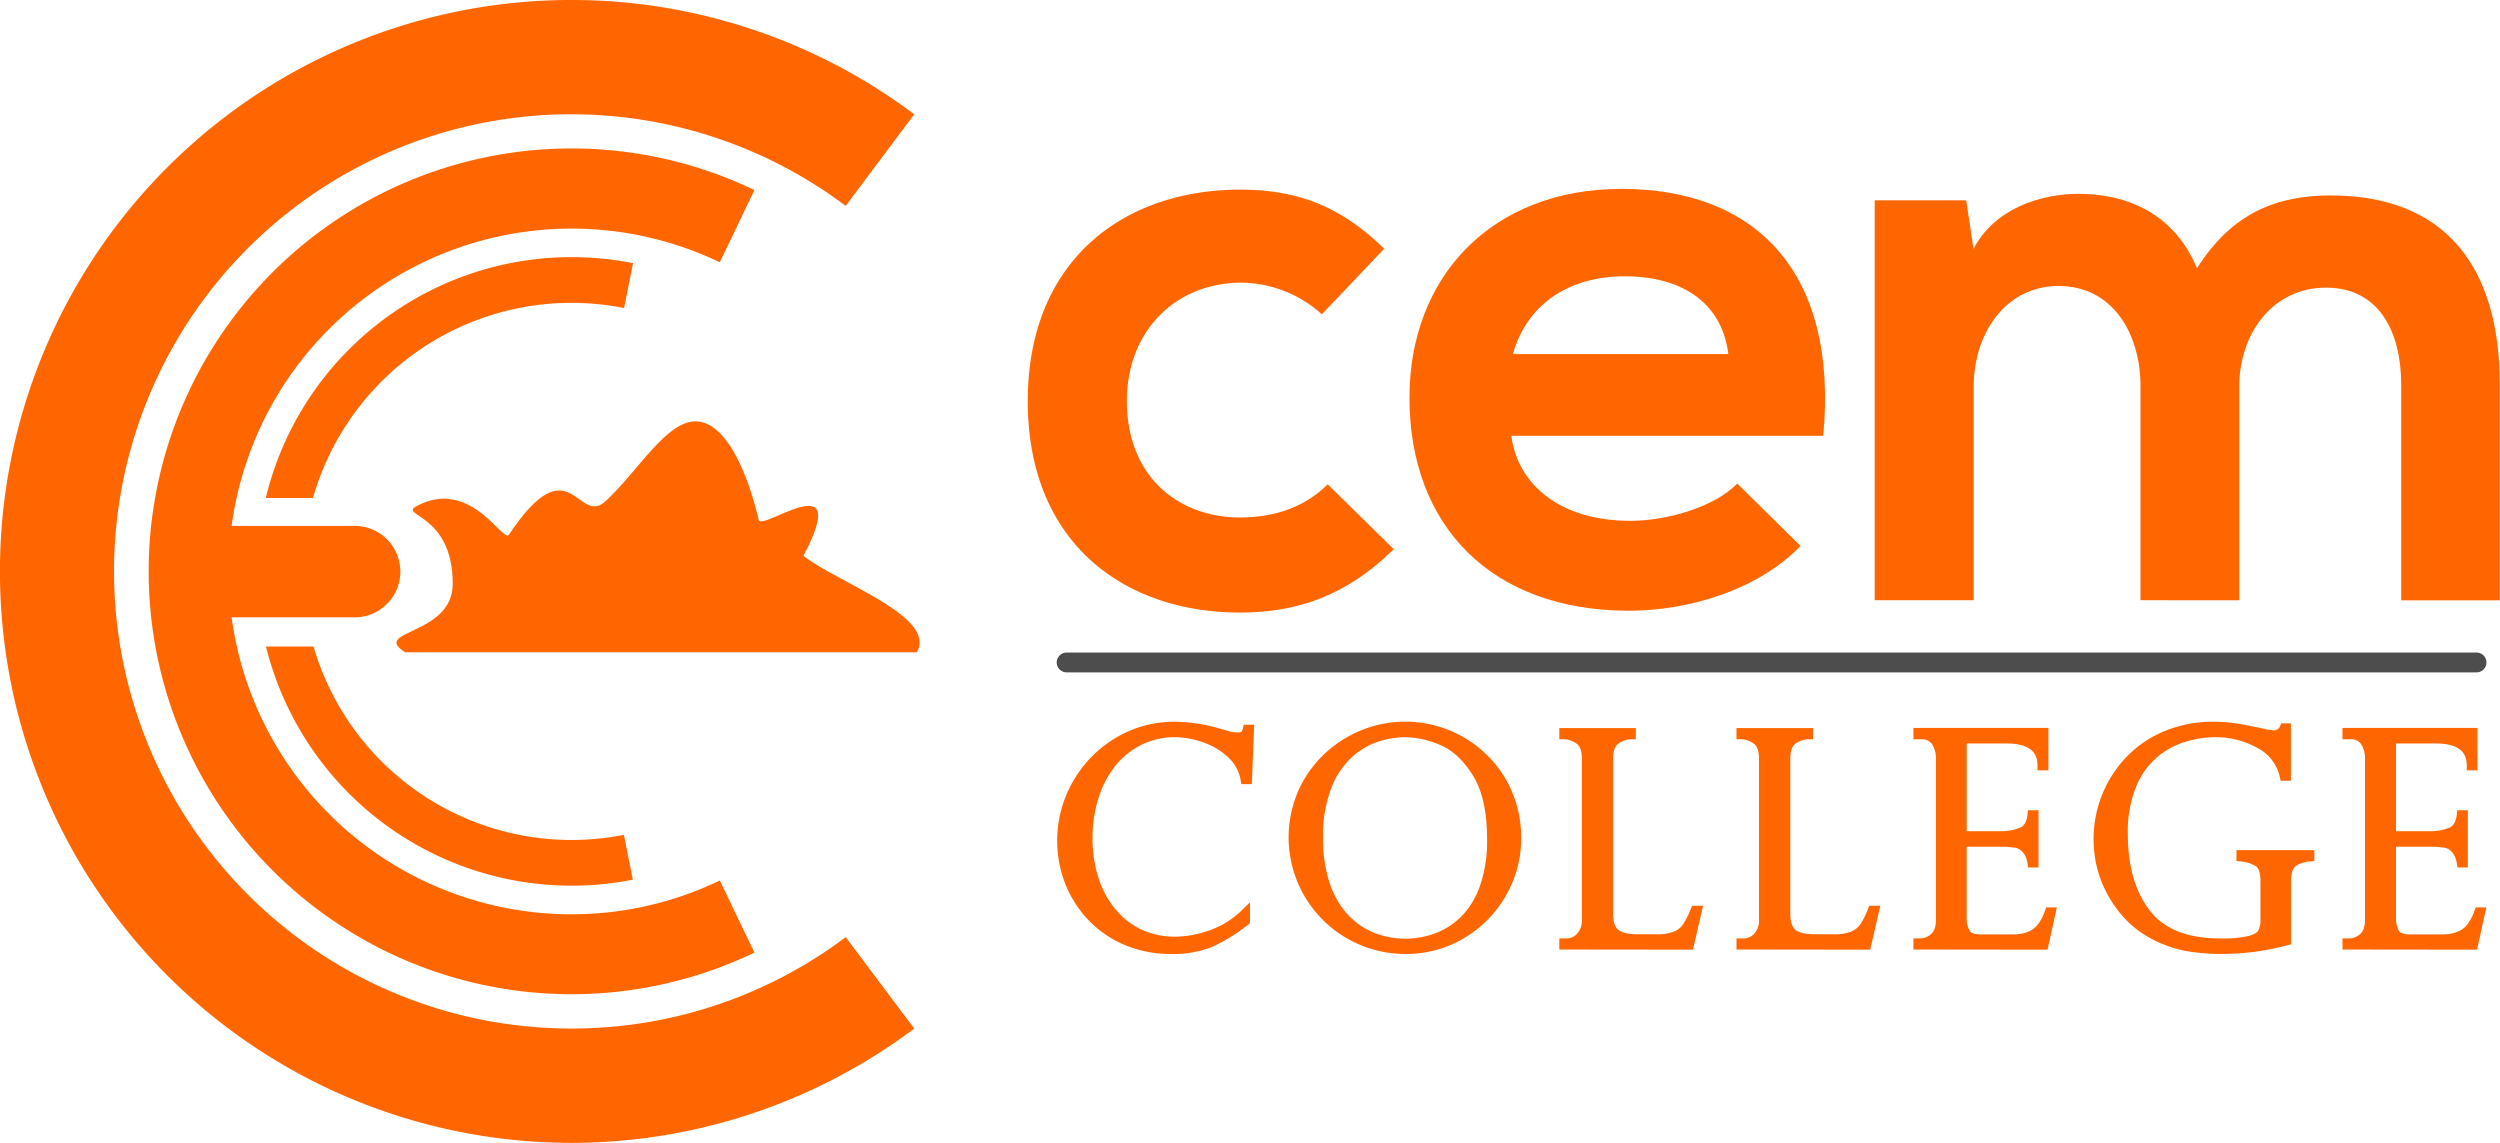 <svg xmlns="http://www.w3.org/2000/svg" viewBox="0 0 631.39 288.63"><defs><style>.cls-1{fill:#f60;}.cls-2{fill:#4d4d4d;}</style></defs><g id="Layer_2" data-name="Layer 2"><g id="Layer_2-2" data-name="Layer 2"><path class="cls-1" d="M144.32,76.49a67.79,67.79,0,0,1,13.3,1.31l2.26-11.33a79.45,79.45,0,0,0-92.76,59.31H79.05A67.86,67.86,0,0,1,144.32,76.49Z"/><path class="cls-1" d="M144.32,212.14a67.86,67.86,0,0,1-65.14-48.85h-12a79.51,79.51,0,0,0,92.65,58.87l-2.26-11.32A68.56,68.56,0,0,1,144.32,212.14Z"/><path class="cls-1" d="M144.32,230.91a86.6,86.6,0,0,1-85.82-75H89.9a11.55,11.55,0,0,0,0-23.09H58.5A86.63,86.63,0,0,1,181.79,66.24L190.54,48a106.8,106.8,0,1,0,0,192.59l-8.75-18.22A86.14,86.14,0,0,1,144.32,230.91Z"/><path class="cls-1" d="M144.32,259.76A115.45,115.45,0,1,1,213.59,52L230.9,28.86a144.32,144.32,0,1,0,0,230.91l-17.31-23.09A115,115,0,0,1,144.32,259.76Z"/><path class="cls-1" d="M105.2,127.83c-4.62,2.48,9.14,1.82,9.14,19.62,0,13.17-20.92,11.69-12,17.29H231.56c5.15-9-19.57-17.36-28.65-24.35,12.55-23.86-10.65-6-11.28-9.1-3.17-13.2-8.64-24.79-15.94-24.87s-14.36,12.24-22.46,19.89c-7.37,7.37-9-14.82-24.72,8.76C127.09,137.2,118.81,120.49,105.2,127.83Z"/><path class="cls-1" d="M352,138.7c-11.65,11.45-23.92,16-38.85,16-29.24,0-53.58-17.59-53.58-53.37S284,47.9,313.19,47.9c14.31,0,25.36,4.09,36.4,14.93L333.84,79.39a30.64,30.64,0,0,0-20.24-8c-16.77,0-29,12.27-29,29.86,0,19.22,13.08,29.44,28.63,29.44,8,0,15.95-2.25,22.09-8.38Z"/><path class="cls-1" d="M381.7,110.07c1.63,12.47,12.47,21.47,30.05,21.47,9.21,0,21.28-3.48,27-9.41l16,15.75c-10.64,11-28,16.36-43.36,16.36-34.77,0-55.42-21.47-55.42-53.78,0-30.68,20.86-52.76,53.58-52.76,33.74,0,54.81,20.86,50.92,62.37Zm54.8-20.65c-1.63-13.09-11.86-19.64-26.17-19.64-13.5,0-24.54,6.55-28.23,19.64Z"/><path class="cls-1" d="M540.6,151.59v-54c0-13.3-7-25.36-20.66-25.36-13.49,0-21.47,12.06-21.47,25.36v54h-25v-101h23.11l1.84,12.27c5.32-10.22,17-13.91,26.59-13.91,12.06,0,24.12,4.91,29.85,18.82,9-14.32,20.65-18.41,33.74-18.41,28.63,0,42.74,17.59,42.74,47.86v54.4H606.44V97.19c0-13.3-5.52-24.54-19-24.54S565.54,84.3,565.54,97.6v54Z"/><path class="cls-1" d="M295.75,240.93a29.52,29.52,0,0,1-12-2.4,27.33,27.33,0,0,1-9.17-6.49,28.5,28.5,0,0,1-5.67-9.17A30.07,30.07,0,0,1,271,197.33a30.19,30.19,0,0,1,10.82-11,28.6,28.6,0,0,1,14.83-4.05,41.29,41.29,0,0,1,10.41,1.45l3.74,1.05a9,9,0,0,0,1.59.18,2.5,2.5,0,0,0,1.16-.15,2.09,2.09,0,0,0,.36-.91l.21-.86h2.63l-.6,15h-2.64l-.16-.93a10.22,10.22,0,0,0-3.33-6,17.57,17.57,0,0,0-6.46-3.73,22.59,22.59,0,0,0-6.91-1.2,18.82,18.82,0,0,0-8.17,1.83,19.81,19.81,0,0,0-6.61,5.18,24.88,24.88,0,0,0-4.36,8.13,33.05,33.05,0,0,0-1.58,10.4,32.61,32.61,0,0,0,1.52,10.08,23.32,23.32,0,0,0,4.4,8,19,19,0,0,0,6.63,5.06,20.25,20.25,0,0,0,8.38,1.71,27,27,0,0,0,8.57-1.59,22,22,0,0,0,8.35-5.23l1.91-1.88v5.29l-.44.34a43.5,43.5,0,0,1-9.07,5.62A26.23,26.23,0,0,1,295.75,240.93Z"/><path class="cls-1" d="M355,240.93A29.45,29.45,0,0,1,327.78,200a28.75,28.75,0,0,1,6.49-9.38,30.28,30.28,0,0,1,9.49-6.17,29.46,29.46,0,0,1,31.49,5.95,28.82,28.82,0,0,1,6.55,9.4,29.52,29.52,0,0,1,2.38,11.91,28.79,28.79,0,0,1-3.87,14.53,29.41,29.41,0,0,1-10.54,10.68A28.4,28.4,0,0,1,355,240.93Zm-.07-54.74a23,23,0,0,0-6.67,1.06,18.48,18.48,0,0,0-6.65,3.82,20.44,20.44,0,0,0-5.34,7.85,33.61,33.61,0,0,0-2.13,12.74,34.83,34.83,0,0,0,1.77,11.64,21.47,21.47,0,0,0,4.78,8,18.61,18.61,0,0,0,6.67,4.41,22,22,0,0,0,7.64,1.36,22.3,22.3,0,0,0,7.2-1.26,18.26,18.26,0,0,0,6.59-4.08,20.29,20.29,0,0,0,4.88-7.71,34.13,34.13,0,0,0,1.9-12.13c0-6.86-1.21-12.27-3.6-16.08s-5.14-6.37-8.19-7.63A23.11,23.11,0,0,0,354.91,186.19Z"/><path class="cls-1" d="M393.81,239.81V237h1.85a3.58,3.58,0,0,0,2.66-1.21,4.87,4.87,0,0,0,1.19-3.57V191.64c0-1.86-.42-3.13-1.26-3.77a5.5,5.5,0,0,0-3.36-1.16l-1.08,0v-2.84h19.33v2.84l-1.08,0a5.8,5.8,0,0,0-3.37,1.13c-.85.63-1.28,1.91-1.28,3.8v39.2c0,2,.44,3.29,1.3,4s2.64,1.12,5,1.12h4.61a12,12,0,0,0,4.38-.65,5.19,5.19,0,0,0,2.35-1.83,19.79,19.79,0,0,0,2-4l.28-.71h2.79l-2.55,11.08Z"/><path class="cls-1" d="M438.56,239.81V237h1.85a3.56,3.56,0,0,0,2.65-1.21,4.86,4.86,0,0,0,1.19-3.57V191.64c0-1.86-.42-3.13-1.25-3.78a5.56,5.56,0,0,0-3.36-1.15l-1.08,0v-2.84h19.33v2.84l-1.08,0a5.86,5.86,0,0,0-3.38,1.13c-.84.63-1.27,1.9-1.27,3.8v39.2c0,2,.44,3.29,1.3,4s2.67,1.12,5,1.12h4.61a12,12,0,0,0,4.38-.65,5.27,5.27,0,0,0,2.36-1.83,20.4,20.4,0,0,0,2-4l.28-.71h2.79l-2.55,11.08Z"/><path class="cls-1" d="M483.25,239.81V237h1.84a4.07,4.07,0,0,0,2.62-1.12c.82-.69,1.23-1.93,1.23-3.66V191.71A7,7,0,0,0,488,188a3.1,3.1,0,0,0-2.91-1.29h-1.84v-2.87h34.09v10.71h-2.75v-1.12c0-2.43-.82-5.66-7.88-5.66h-10v22.15h8.67a12.5,12.5,0,0,0,4.76-.87c1.12-.46,1.75-1.58,1.92-3.41l.1-1h2.68v14.44h-2.62l-.15-.95a5.63,5.63,0,0,0-1-2.65,4,4,0,0,0-1.35-1.15,3.16,3.16,0,0,0-1.16-.28h-.09l-.09,0a16.42,16.42,0,0,0-2.54-.21H496.7v17.95a6.82,6.82,0,0,0,.69,3.2c.41.8,1.74,1,2.79,1h7.95a10.51,10.51,0,0,0,4.26-.74,6.07,6.07,0,0,0,2.46-2,13,13,0,0,0,1.65-3.32l.26-.76h2.7l-2.34,10.68Z"/><path class="cls-1" d="M561,240.93a53.15,53.15,0,0,1-8.86-.74,30.77,30.77,0,0,1-9.27-3.35,25.82,25.82,0,0,1-8.57-7.73,28.94,28.94,0,0,1-5.55-17.31,29.93,29.93,0,0,1,8.13-20.45,28.18,28.18,0,0,1,9.64-6.64,31.86,31.86,0,0,1,12.59-2.43,38.26,38.26,0,0,1,5.2.35c1.73.25,4.24.73,7.44,1.42a13,13,0,0,0,2.52.4,1.6,1.6,0,0,0,1.59-1.12l.31-.65h2.41v14.5H576l-.2-.88a10.91,10.91,0,0,0-5.62-7.37,21.43,21.43,0,0,0-10.87-2.74,26.77,26.77,0,0,0-6.87,1,20.61,20.61,0,0,0-7.07,3.57,19.15,19.15,0,0,0-5.68,7.46,30,30,0,0,0-2.29,12.53c0,8,1.88,14.5,5.59,19.26s9.63,7,17.81,7a28.94,28.94,0,0,0,7.16-.64c1.7-.49,2.23-1.06,2.39-1.36a5.48,5.48,0,0,0,.54-2.68v-9.8c0-1.9-.37-3.19-1.06-3.7a8.37,8.37,0,0,0-4-1.27l-1-.12v-2.74H584.5v2.75l-1,.11a8.38,8.38,0,0,0-3.25.88,2.72,2.72,0,0,0-1.25,1.43,8.87,8.87,0,0,0-.38,2.88v15.74l-.83.22A64.89,64.89,0,0,1,561,240.93Z"/><path class="cls-1" d="M591.61,239.81V237h1.85a4,4,0,0,0,2.61-1.12c.82-.69,1.23-1.93,1.23-3.66V191.71a7,7,0,0,0-.93-3.71,3.1,3.1,0,0,0-2.91-1.29h-1.85v-2.87H625.7v10.71H623v-1.12c0-2.43-.82-5.66-7.87-5.66h-10v22.15h8.67a12.43,12.43,0,0,0,4.76-.87c1.12-.46,1.75-1.58,1.93-3.41l.1-1h2.68v14.44h-2.62l-.16-.95a5.45,5.45,0,0,0-1-2.65,3.8,3.8,0,0,0-1.35-1.15,3.18,3.18,0,0,0-1.15-.28h-.1l-.09,0a16.32,16.32,0,0,0-2.54-.21h-9.14v17.95a6.82,6.82,0,0,0,.69,3.2c.42.8,1.75,1,2.8,1h8a10.37,10.37,0,0,0,4.24-.74,6,6,0,0,0,2.47-2,13.19,13.19,0,0,0,1.66-3.32l.25-.76h2.71l-2.35,10.68Z"/><path class="cls-2" d="M625.47,164.81H269.38a2.5,2.5,0,0,0,0,5H625.47a2.5,2.5,0,0,0,0-5Z"/></g></g></svg>